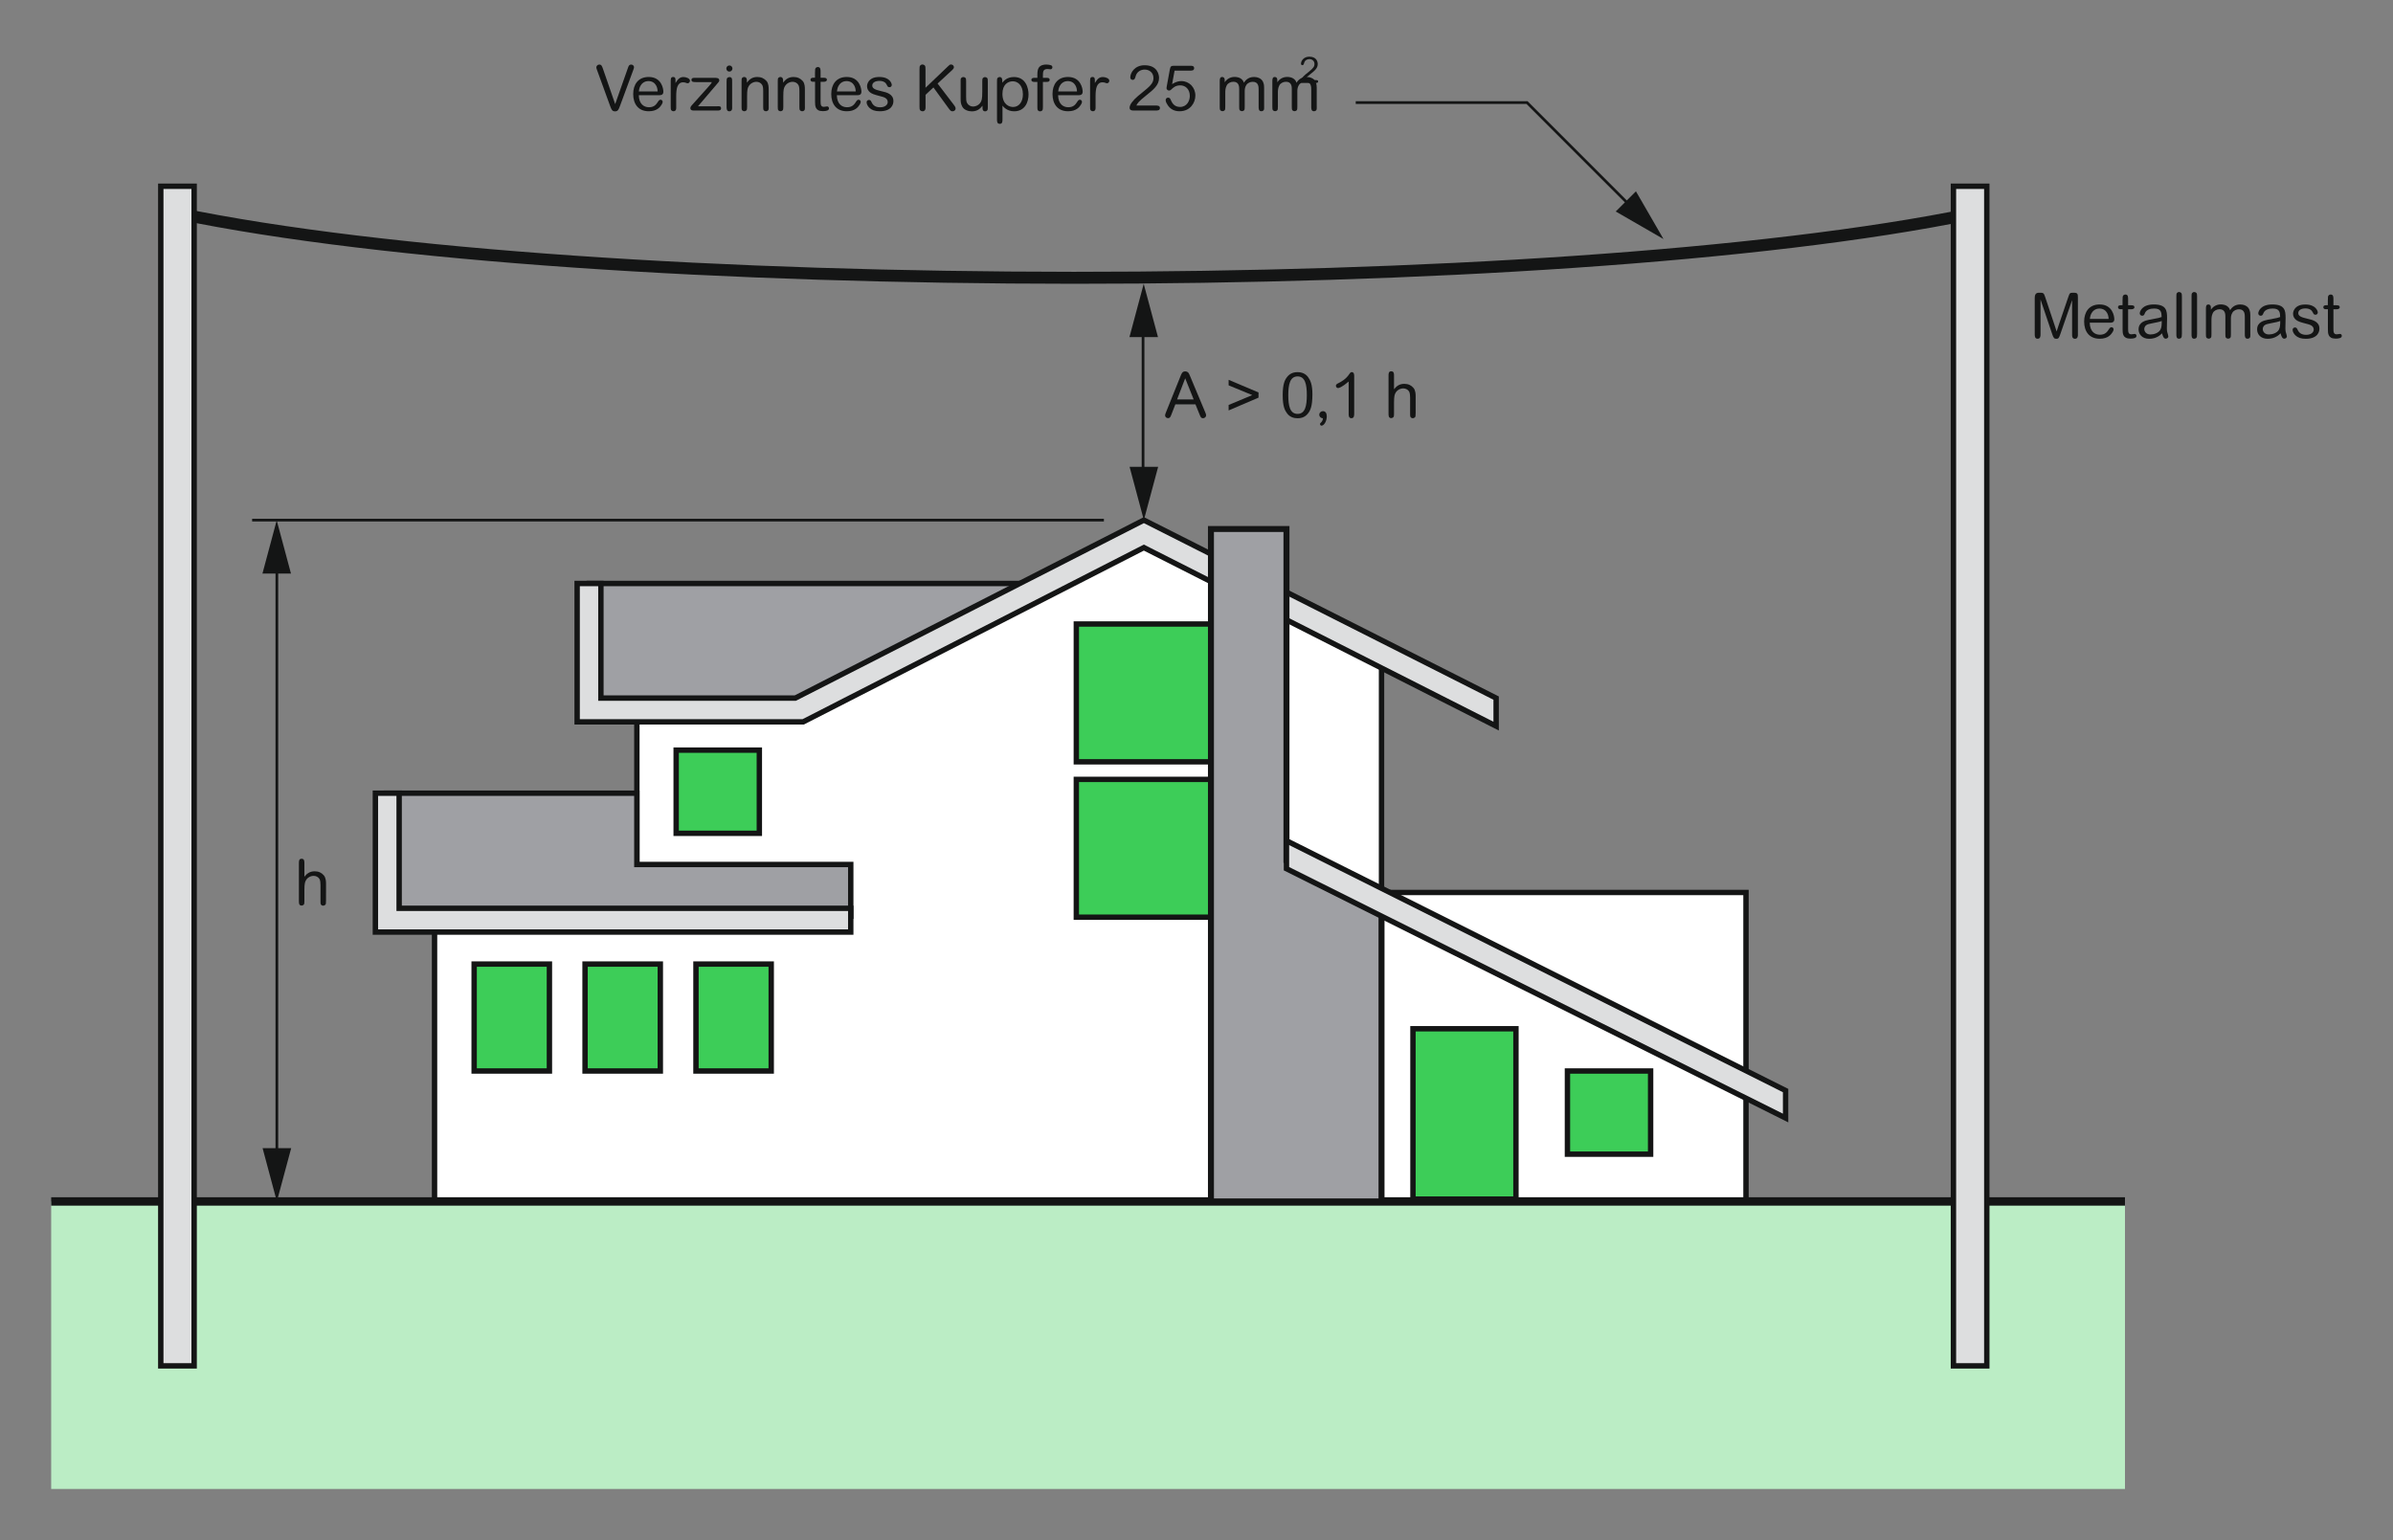 <?xml version="1.0" encoding="iso-8859-1"?>
<!-- Generator: Adobe Illustrator 19.2.1, SVG Export Plug-In . SVG Version: 6.00 Build 0)  -->
<svg version="1.1" id="Calque_1" xmlns="http://www.w3.org/2000/svg" xmlns:xlink="http://www.w3.org/1999/xlink" x="0px" y="0px"
	 width="471.23px" height="303.31px" viewBox="0 0 471.23 303.31" style="enable-background:new 0 0 471.23 303.31;"
	 xml:space="preserve">
<rect x="0" y="0" width="471.23" height="303.31" fill="#808080" stroke="none"/>
<style type="text/css">
	.st0{fill:#FFFFFF;stroke:#141515;stroke-width:1.061;stroke-miterlimit:3.864;}
	.st1{fill:#3DCD58;stroke:#141515;stroke-width:1.058;stroke-miterlimit:3.864;}
	.st2{fill:none;stroke:#141515;stroke-width:2.359;stroke-miterlimit:3.864;}
	.st3{fill:#BBEDC5;}
	.st4{fill:none;stroke:#141515;stroke-width:1.652;stroke-miterlimit:3.864;}
	.st5{fill:#9FA0A4;}
	.st6{fill:none;stroke:#141515;stroke-width:1.061;stroke-miterlimit:3.864;}
	.st7{fill:#DDDEDF;stroke:#141515;stroke-width:1.061;stroke-miterlimit:3.864;}
	.st8{fill:none;stroke:#141515;stroke-width:1.179;stroke-miterlimit:3.864;}
	.st9{fill:#3DCD58;stroke:#141515;stroke-width:1.061;stroke-miterlimit:3.864;}
	.st10{fill:#FFFFFF;stroke:#FFFFFF;stroke-width:0.354;stroke-miterlimit:3.864;}
	.st11{fill:#141515;}
	.st12{fill:none;stroke:#141515;stroke-width:0.533;stroke-miterlimit:3.864;}
	.st13{fill:none;}
</style>
<polygon class="st0" points="85.57,236.61 85.57,171.81 125.41,171.81 125.41,130.51 176.06,130.51 225.25,105.55 272.05,130.51 
	272.05,175.76 343.82,175.76 343.82,236.61 "/>
<rect x="211.95" y="153.49" class="st1" width="27.13" height="27.14"/>
<rect x="211.95" y="122.89" class="st1" width="27.13" height="27.14"/>
<path class="st2" d="M34.96,42c81.36,16.91,271.52,16.94,353.22,0.11"/>
<polyline class="st3" points="10.08,293.23 10.08,236.61 418.45,236.61 418.45,293.23 "/>
<line class="st4" x1="10.08" y1="236.61" x2="418.45" y2="236.61"/>
<polyline class="st5" points="116.04,114.91 202.58,114.91 157.34,139.04 116.04,139.04 116.04,114.91 "/>
<polygon class="st6" points="116.04,114.91 202.58,114.91 157.34,139.04 116.04,139.04 "/>
<polygon class="st7" points="113.65,114.91 113.65,142.16 158.17,142.16 225.25,107.84 294.62,143 294.62,137.48 225.25,102.43 
	156.61,137.48 118.33,137.48 118.33,114.91 "/>
<polyline class="st5" points="76.11,156.21 125.41,156.21 125.41,170.25 167.53,170.25 167.53,180.44 76.11,180.44 76.11,156.21 "/>
<polygon class="st6" points="76.11,156.21 125.41,156.21 125.41,170.25 167.53,170.25 167.53,180.44 76.11,180.44 "/>
<polygon class="st7" points="73.92,156.21 73.92,183.56 167.53,183.56 167.53,178.88 78.6,178.88 78.6,156.21 "/>
<polyline class="st5" points="238.46,104.18 253.33,104.18 253.33,169.52 272.05,178.05 272.05,236.61 238.46,236.61 238.46,104.18 
	"/>
<polygon class="st8" points="238.46,104.18 253.33,104.18 253.33,169.52 272.05,178.05 272.05,236.61 238.46,236.61 "/>
<polygon class="st7" points="253.33,171.08 351.62,220.18 351.62,214.77 253.33,165.57 "/>
<rect x="278.24" y="202.6" class="st9" width="20.28" height="33.55"/>
<rect x="93.37" y="189.86" class="st9" width="14.82" height="21.06"/>
<rect x="115.21" y="189.86" class="st9" width="14.82" height="21.06"/>
<rect x="137.05" y="189.86" class="st9" width="14.82" height="21.06"/>
<rect x="133.15" y="147.73" class="st9" width="16.38" height="16.38"/>
<rect x="308.66" y="210.92" class="st9" width="16.38" height="16.38"/>
<ellipse class="st10" cx="151.13" cy="228.79" rx="2.09" ry="1.47"/>
<ellipse class="st10" cx="139.59" cy="233.07" rx="2.09" ry="1.47"/>
<ellipse class="st10" cx="93.92" cy="230.04" rx="2.09" ry="1.47"/>
<ellipse class="st10" cx="108.67" cy="232.43" rx="2.09" ry="1.47"/>
<ellipse class="st10" cx="125.27" cy="229.75" rx="2.09" ry="1.46"/>
<ellipse class="st10" cx="165.44" cy="228.95" rx="2.09" ry="1.46"/>
<g>
	<g>
		<g>
			<path class="st11" d="M123.63,13.44c0.16-0.47,0.26-0.73,0.66-0.73c0.31,0,0.56,0.26,0.56,0.51c0,0.17-0.04,0.26-0.16,0.6
				l-2.61,7.06c-0.25,0.67-0.39,1.05-0.96,1.05c-0.57,0-0.71-0.35-0.97-1.05l-2.55-7c-0.12-0.34-0.17-0.46-0.17-0.62
				c0-0.25,0.24-0.55,0.58-0.55c0.42,0,0.52,0.29,0.7,0.77l2.43,7.02L123.63,13.44z"/>
			<path class="st11" d="M125.79,18.75c0.04,1.73,1,2.37,2.01,2.37c1.07,0,1.44-0.58,1.82-1.16c0.07-0.11,0.2-0.32,0.46-0.32
				c0.24,0,0.41,0.2,0.41,0.41c0,0.2-0.11,0.41-0.21,0.57c-0.29,0.47-0.92,1.29-2.52,1.29c-2.11,0-3.07-1.48-3.07-3.39
				c0-1.87,0.97-3.36,3.05-3.36c2.55,0,2.89,2.33,2.89,2.89c0,0.7-0.52,0.7-0.96,0.7H125.79z M129.5,18.01
				c-0.02-0.36-0.05-0.75-0.32-1.22c-0.27-0.47-0.78-0.82-1.49-0.82c-0.87,0-1.36,0.54-1.59,0.97c-0.21,0.39-0.26,0.78-0.3,1.07
				H129.5z"/>
			<path class="st11" d="M132.09,15.85c0-0.3,0-0.69,0.47-0.69c0.46,0,0.46,0.39,0.46,0.69v0.5c0.44-0.67,0.77-1.18,1.57-1.18
				c0.53,0,1.28,0.27,1.28,0.73c0,0.31-0.27,0.5-0.44,0.5c-0.27,0-0.42-0.19-0.9-0.19c-1.16,0-1.37,1.26-1.37,2.74v2.34
				c0,0.55-0.37,0.62-0.53,0.62c-0.15,0-0.29-0.05-0.39-0.15c-0.16-0.14-0.16-0.36-0.16-0.73V15.85z"/>
			<path class="st11" d="M141.26,20.92c0.32,0,0.73-0.04,0.73,0.4c0,0.45-0.41,0.45-0.73,0.45h-4.44c-0.25,0-0.87,0.06-0.87-0.47
				c0-0.15,0.07-0.34,0.31-0.6l3.2-3.57c0.57-0.63,0.63-0.76,0.73-0.96h-2.97c-0.6,0-1.06,0-1.06-0.42c0-0.42,0.37-0.42,0.71-0.42
				h3.77c0.49,0,1,0,1,0.5c0,0.2-0.09,0.3-0.41,0.67l-3.78,4.43H141.26z"/>
			<path class="st11" d="M143.63,14.1c-0.34,0-0.6-0.27-0.6-0.61c0-0.32,0.26-0.6,0.6-0.6c0.34,0,0.6,0.27,0.6,0.6
				C144.23,13.82,143.97,14.1,143.63,14.1z M144.18,21.03c0,0.35-0.01,0.45-0.05,0.54c-0.07,0.24-0.3,0.35-0.5,0.35
				c-0.53,0-0.55-0.5-0.55-0.88v-4.98c0-0.39,0.01-0.57,0.15-0.72c0.1-0.1,0.24-0.16,0.41-0.16c0.29,0,0.39,0.11,0.46,0.25
				s0.07,0.42,0.07,0.64V21.03z"/>
			<path class="st11" d="M151.38,21.03c0,0.36,0,0.6-0.15,0.73c-0.1,0.09-0.22,0.15-0.39,0.15c-0.14,0-0.29-0.05-0.4-0.15
				c-0.15-0.14-0.15-0.37-0.15-0.73v-3.08c0-0.64-0.06-0.98-0.2-1.22c-0.24-0.41-0.68-0.62-1.13-0.62c-0.62,0-1.24,0.35-1.54,0.9
				c-0.19,0.34-0.3,0.61-0.3,1.97v2.05c0,0.36-0.01,0.6-0.16,0.73c-0.1,0.09-0.22,0.15-0.39,0.15c-0.14,0-0.29-0.06-0.39-0.15
				c-0.15-0.14-0.15-0.37-0.15-0.73v-5.01c0-0.35,0-0.57,0.14-0.71c0.07-0.06,0.21-0.15,0.39-0.15c0.2,0,0.37,0.12,0.42,0.24
				c0.1,0.17,0.11,0.34,0.11,0.87c0.34-0.44,0.88-1.11,2.04-1.11c0.78,0,1.37,0.29,1.82,0.8c0.42,0.49,0.42,1.27,0.42,1.68V21.03z"
				/>
			<path class="st11" d="M158.51,21.03c0,0.36,0,0.6-0.15,0.73c-0.1,0.09-0.22,0.15-0.39,0.15c-0.14,0-0.29-0.05-0.4-0.15
				c-0.15-0.14-0.15-0.37-0.15-0.73v-3.08c0-0.64-0.06-0.98-0.2-1.22c-0.24-0.41-0.68-0.62-1.13-0.62c-0.62,0-1.24,0.35-1.54,0.9
				c-0.19,0.34-0.3,0.61-0.3,1.97v2.05c0,0.36-0.01,0.6-0.16,0.73c-0.1,0.09-0.22,0.15-0.39,0.15c-0.14,0-0.29-0.06-0.39-0.15
				c-0.15-0.14-0.15-0.37-0.15-0.73v-5.01c0-0.35,0-0.57,0.14-0.71c0.07-0.06,0.21-0.15,0.39-0.15c0.2,0,0.37,0.12,0.42,0.24
				c0.1,0.17,0.11,0.34,0.11,0.87c0.34-0.44,0.88-1.11,2.04-1.11c0.78,0,1.37,0.29,1.82,0.8c0.42,0.49,0.42,1.27,0.42,1.68V21.03z"
				/>
			<path class="st11" d="M160.5,14.22c0-0.47,0-0.61,0.09-0.77c0.06-0.11,0.24-0.25,0.45-0.25c0.55,0,0.55,0.5,0.55,0.96v1.16h0.57
				c0.26,0,0.67,0,0.67,0.39c0,0.29-0.3,0.4-0.63,0.4h-0.61v3.83c0,0.65,0.04,1.1,0.65,1.1c0.1,0,0.55-0.08,0.63-0.08
				c0.21,0,0.37,0.14,0.37,0.39c0,0.42-0.55,0.54-1.22,0.54c-1.52,0-1.52-1.06-1.52-1.86V16.1h-0.41c-0.49,0-0.49-0.37-0.49-0.4
				c0-0.39,0.45-0.39,0.58-0.39h0.31V14.22z"/>
			<path class="st11" d="M164.79,18.75c0.04,1.73,0.99,2.37,2.01,2.37c1.07,0,1.44-0.58,1.82-1.16c0.07-0.11,0.2-0.32,0.46-0.32
				c0.24,0,0.41,0.2,0.41,0.41c0,0.2-0.11,0.41-0.21,0.57c-0.29,0.47-0.92,1.29-2.52,1.29c-2.11,0-3.07-1.48-3.07-3.39
				c0-1.87,0.97-3.36,3.05-3.36c2.55,0,2.89,2.33,2.89,2.89c0,0.7-0.52,0.7-0.96,0.7H164.79z M168.51,18.01
				c-0.02-0.36-0.05-0.75-0.32-1.22s-0.78-0.82-1.49-0.82c-0.87,0-1.36,0.54-1.59,0.97c-0.21,0.39-0.26,0.78-0.3,1.07H168.51z"/>
			<path class="st11" d="M173.24,21.91c-0.97,0-1.58-0.24-2.04-0.68c-0.25-0.25-0.55-0.65-0.55-1.1c0-0.24,0.21-0.45,0.47-0.45
				c0.29,0,0.4,0.2,0.5,0.42c0.25,0.57,0.7,1.03,1.69,1.03c1,0,1.5-0.51,1.5-1.03c0-0.8-0.83-1-1.48-1.16
				c-1.33-0.34-1.67-0.49-2.03-0.78c-0.3-0.25-0.56-0.65-0.56-1.16c0-0.59,0.35-1.2,0.95-1.53c0.36-0.2,0.83-0.31,1.47-0.31
				c2.11,0,2.45,1.32,2.45,1.56c0,0.09-0.04,0.45-0.46,0.45c-0.3,0-0.37-0.14-0.54-0.49c-0.19-0.4-0.61-0.75-1.43-0.75
				c-0.8,0-1.41,0.32-1.41,0.91c0,0.5,0.36,0.81,1.85,1.13c0.98,0.21,2.31,0.57,2.31,1.91C175.95,20.45,175.66,21.91,173.24,21.91z"
				/>
			<path class="st11" d="M186.67,13.07c0.31-0.31,0.39-0.37,0.62-0.37c0.32,0,0.55,0.27,0.55,0.51c0,0.14-0.01,0.27-0.35,0.6
				l-2.86,2.64l3.18,4.17c0.1,0.12,0.37,0.47,0.37,0.75c0,0.32-0.29,0.55-0.61,0.55s-0.44-0.15-0.8-0.63l-2.96-4.07l-1.55,1.44v2.54
				c0,0.59-0.35,0.72-0.58,0.72c-0.16,0-0.34-0.06-0.46-0.19c-0.15-0.15-0.15-0.4-0.15-0.8v-7.25c0-0.4,0-0.66,0.17-0.81
				c0.09-0.09,0.22-0.17,0.42-0.17c0.15,0,0.31,0.06,0.42,0.17c0.17,0.15,0.17,0.41,0.17,0.81v3.61L186.67,13.07z"/>
			<path class="st11" d="M189.16,16.06c0-0.37,0-0.6,0.15-0.73c0.1-0.1,0.24-0.16,0.4-0.16c0.14,0,0.29,0.06,0.39,0.15
				c0.15,0.15,0.15,0.37,0.15,0.75v3.01c0,0.44,0,0.9,0.21,1.25c0.25,0.41,0.7,0.65,1.14,0.65c0.62,0,1.26-0.36,1.54-0.9
				c0.15-0.29,0.29-0.55,0.29-1.99v-2.02c0-0.36,0-0.6,0.15-0.73c0.09-0.07,0.21-0.16,0.39-0.16c0.15,0,0.29,0.06,0.4,0.15
				c0.15,0.15,0.15,0.37,0.15,0.75v4.99c0,0.35,0,0.57-0.15,0.71c-0.08,0.07-0.21,0.15-0.37,0.15c-0.21,0-0.39-0.12-0.44-0.24
				c-0.08-0.17-0.09-0.34-0.09-0.88c-0.32,0.41-0.87,1.12-2.09,1.12c-0.66,0-1.55-0.26-1.9-0.95c-0.29-0.56-0.31-0.97-0.31-1.47
				V16.06z"/>
			<path class="st11" d="M199.67,15.17c2.34,0,2.87,2.19,2.87,3.44c0,1.37-0.62,3.31-2.85,3.31c-1.42,0-2.16-0.96-2.28-1.12v2.68
				c0,0.44,0,0.91-0.53,0.91c-0.55,0-0.55-0.49-0.55-0.9v-7.46c0-0.36,0-0.58,0.15-0.71c0.1-0.1,0.24-0.15,0.37-0.15
				c0.52,0,0.52,0.55,0.52,0.73v0.39C197.69,15.91,198.3,15.17,199.67,15.17z M197.4,18.48c0,2.19,1.43,2.59,2.09,2.59
				c1.21,0,1.94-1.07,1.94-2.48c0-1.93-1.13-2.58-1.98-2.58C198.48,16.01,197.4,16.64,197.4,18.48z"/>
			<path class="st11" d="M204.28,14.71c0-0.65,0.08-1.08,0.27-1.37c0.37-0.55,1.03-0.63,1.49-0.63c0.38,0,0.75,0.07,0.91,0.14
				c0.08,0.03,0.29,0.13,0.29,0.39c0,0.22-0.16,0.41-0.36,0.41c-0.1,0-0.5-0.06-0.58-0.06c-0.85,0-0.93,0.47-0.93,1.23v0.51h0.67
				c0.26,0,0.66,0,0.66,0.39c0,0.41-0.42,0.41-0.66,0.41h-0.67v4.92c0,0.36-0.01,0.6-0.16,0.73c-0.08,0.07-0.21,0.15-0.39,0.15
				c-0.14,0-0.29-0.05-0.39-0.15c-0.15-0.15-0.15-0.37-0.15-0.73v-4.92h-0.58c-0.13,0-0.6,0-0.6-0.41c0-0.39,0.47-0.39,0.62-0.39
				h0.56V14.71z"/>
			<path class="st11" d="M208.36,18.75c0.04,1.73,0.99,2.37,2.01,2.37c1.07,0,1.44-0.58,1.82-1.16c0.07-0.11,0.2-0.32,0.46-0.32
				c0.24,0,0.41,0.2,0.41,0.41c0,0.2-0.11,0.41-0.21,0.57c-0.29,0.47-0.92,1.29-2.52,1.29c-2.11,0-3.07-1.48-3.07-3.39
				c0-1.87,0.97-3.36,3.05-3.36c2.55,0,2.89,2.33,2.89,2.89c0,0.7-0.52,0.7-0.96,0.7H208.36z M212.08,18.01
				c-0.02-0.36-0.05-0.75-0.32-1.22s-0.78-0.82-1.49-0.82c-0.87,0-1.36,0.54-1.59,0.97c-0.21,0.39-0.26,0.78-0.3,1.07H212.08z"/>
			<path class="st11" d="M214.67,15.85c0-0.3,0-0.69,0.47-0.69c0.46,0,0.46,0.39,0.46,0.69v0.5c0.43-0.67,0.77-1.18,1.57-1.18
				c0.54,0,1.28,0.27,1.28,0.73c0,0.31-0.27,0.5-0.44,0.5c-0.27,0-0.42-0.19-0.9-0.19c-1.16,0-1.37,1.26-1.37,2.74v2.34
				c0,0.55-0.37,0.62-0.53,0.62c-0.15,0-0.29-0.05-0.39-0.15c-0.16-0.14-0.16-0.36-0.16-0.73V15.85z"/>
			<path class="st11" d="M227.5,20.78c0.41,0,0.91,0,0.91,0.49c0,0.5-0.47,0.5-0.9,0.5h-4.32c-0.54,0-0.75-0.2-0.75-0.55
				c0-0.6,0.62-1.43,1.64-2.3c0.42-0.36,0.85-0.7,1.28-1.05c1.47-1.18,1.78-1.74,1.78-2.5c0-1.1-0.86-1.67-1.73-1.67
				c-0.73,0-1.52,0.39-1.77,1.28c-0.11,0.42-0.2,0.75-0.6,0.75c-0.14,0-0.46-0.09-0.46-0.49c0-0.92,0.87-2.39,2.81-2.39
				c2.55,0,2.85,1.88,2.85,2.49c0,1.42-1.06,2.28-2.54,3.46c-1.58,1.26-1.72,1.56-1.92,1.98H227.5z"/>
			<path class="st11" d="M230.81,16.57c0.3-0.19,0.93-0.6,1.82-0.6c1.55,0,2.76,1.23,2.76,2.85c0,1.39-0.98,3.09-3.11,3.09
				c-0.73,0-1.88-0.2-2.57-1.61c-0.09-0.16-0.17-0.39-0.17-0.56c0-0.37,0.27-0.51,0.49-0.51c0.31,0,0.42,0.21,0.52,0.45
				c0.25,0.58,0.67,1.38,1.83,1.38c1.34,0,1.92-1.2,1.92-2.17c0-1.34-0.88-2.08-1.87-2.08c-0.92,0-1.37,0.42-1.82,0.85
				c-0.05,0.05-0.19,0.17-0.4,0.17c-0.26,0-0.5-0.22-0.5-0.47c0-0.09,0.01-0.14,0.05-0.36l0.6-3.29c0.12-0.71,0.3-0.76,0.93-0.76
				h3.1c0.3,0,0.76,0,0.76,0.47c0,0.49-0.46,0.49-0.75,0.49h-3.1L230.81,16.57z"/>
			<path class="st11" d="M248.94,21.02c0,0.39,0,0.58-0.14,0.73c-0.1,0.09-0.22,0.16-0.4,0.16c-0.55,0-0.55-0.5-0.55-0.91v-3.31
				c0-0.57,0-1.58-1.16-1.58c-0.47,0-1.03,0.22-1.29,0.67c-0.27,0.45-0.29,0.86-0.29,1.23v3c0,0.39,0,0.58-0.14,0.73
				c-0.09,0.08-0.22,0.16-0.4,0.16c-0.15,0-0.3-0.06-0.41-0.16c-0.14-0.15-0.14-0.35-0.14-0.73v-3.45c0-0.41,0-1.46-1.14-1.46
				c-0.58,0-1.13,0.31-1.33,0.75c-0.26,0.51-0.27,1-0.27,1.56v2.6c0,0.39,0,0.58-0.14,0.73c-0.09,0.08-0.22,0.16-0.4,0.16
				c-0.15,0-0.3-0.06-0.41-0.16c-0.14-0.15-0.14-0.35-0.14-0.73v-4.97c0-0.41,0-0.88,0.49-0.88c0.25,0,0.41,0.19,0.45,0.32
				c0.04,0.14,0.04,0.2,0.04,0.72c0.37-0.57,1.03-1.05,1.95-1.05c0.31,0,1.02,0.05,1.49,0.55c0.2,0.21,0.27,0.41,0.34,0.59
				c0.22-0.35,0.78-1.13,1.99-1.13c0.58,0,1.4,0.21,1.75,0.91c0.24,0.49,0.24,0.95,0.24,1.26V21.02z"/>
			<path class="st11" d="M259.3,21.02c0,0.39,0,0.58-0.14,0.73c-0.1,0.09-0.22,0.16-0.4,0.16c-0.55,0-0.55-0.5-0.55-0.91v-3.31
				c0-0.57,0-1.58-1.16-1.58c-0.47,0-1.03,0.22-1.29,0.67c-0.27,0.45-0.29,0.86-0.29,1.23v3c0,0.39,0,0.58-0.14,0.73
				c-0.09,0.08-0.22,0.16-0.4,0.16c-0.15,0-0.3-0.06-0.41-0.16c-0.14-0.15-0.14-0.35-0.14-0.73v-3.45c0-0.41,0-1.46-1.14-1.46
				c-0.58,0-1.13,0.31-1.33,0.75c-0.26,0.51-0.27,1-0.27,1.56v2.6c0,0.39,0,0.58-0.14,0.73c-0.09,0.08-0.22,0.16-0.4,0.16
				c-0.15,0-0.3-0.06-0.41-0.16c-0.14-0.15-0.14-0.35-0.14-0.73v-4.97c0-0.41,0-0.88,0.49-0.88c0.25,0,0.41,0.19,0.45,0.32
				c0.04,0.14,0.04,0.2,0.04,0.72c0.37-0.57,1.03-1.05,1.95-1.05c0.31,0,1.02,0.05,1.49,0.55c0.2,0.21,0.27,0.41,0.34,0.59
				c0.22-0.35,0.78-1.13,1.99-1.13c0.58,0,1.41,0.21,1.75,0.91c0.24,0.49,0.24,0.95,0.24,1.26V21.02z"/>
		</g>
	</g>
	<g>
		<g>
			<path class="st11" d="M259.04,15.77c0.24,0,0.53,0,0.53,0.28c0,0.29-0.28,0.29-0.52,0.29h-2.51c-0.31,0-0.44-0.12-0.44-0.32
				c0-0.35,0.36-0.83,0.96-1.34c0.25-0.21,0.49-0.41,0.75-0.61c0.85-0.69,1.04-1.01,1.04-1.46c0-0.64-0.5-0.97-1.01-0.97
				c-0.43,0-0.88,0.22-1.03,0.75c-0.06,0.25-0.12,0.44-0.35,0.44c-0.08,0-0.27-0.05-0.27-0.28c0-0.54,0.51-1.39,1.64-1.39
				c1.49,0,1.66,1.09,1.66,1.45c0,0.83-0.62,1.33-1.48,2.01c-0.92,0.73-1,0.91-1.12,1.15H259.04z"/>
		</g>
	</g>
</g>
<g>
	<g>
		<g>
			<path class="st11" d="M64.19,177.46c0,0.41,0,0.55-0.11,0.7c-0.09,0.11-0.27,0.2-0.45,0.2c-0.19,0-0.39-0.1-0.47-0.3
				c-0.05-0.12-0.05-0.26-0.05-0.6v-3.14c0-0.36-0.02-0.92-0.2-1.22c-0.24-0.4-0.7-0.61-1.14-0.61c-0.61,0-1.24,0.34-1.53,0.88
				c-0.17,0.32-0.3,0.6-0.3,1.94v2.15c0,0.36,0,0.57-0.15,0.72c-0.07,0.06-0.21,0.16-0.41,0.16c-0.52,0-0.52-0.49-0.52-0.9v-7.42
				c0-0.42,0-0.9,0.52-0.9c0.56,0,0.56,0.46,0.56,0.9v2.64c0.45-0.56,1-1.07,2.03-1.07c0.78,0,1.36,0.29,1.78,0.78
				c0.45,0.51,0.45,1.33,0.45,1.67V177.46z"/>
		</g>
	</g>
</g>
<g>
	<g>
		<g>
			<path class="st11" d="M231.45,79.63l-0.77,1.99c-0.19,0.47-0.27,0.73-0.68,0.73c-0.32,0-0.57-0.27-0.57-0.52
				c0-0.19,0.06-0.34,0.17-0.62l2.82-7.01c0.27-0.7,0.41-1.06,0.98-1.06c0.22,0,0.47,0.1,0.6,0.25c0.13,0.14,0.29,0.52,0.4,0.8
				l2.92,6.97c0.13,0.31,0.19,0.46,0.19,0.65c0,0.24-0.24,0.55-0.6,0.55c-0.41,0-0.5-0.26-0.7-0.76l-0.8-1.97H231.45z M235.06,78.67
				l-1.67-4.17l-1.6,4.17H235.06z"/>
			<path class="st11" d="M241.94,80.83v-1.08l4.66-1.94l-4.66-1.92V74.8l5.89,2.49v1.02L241.94,80.83z"/>
			<path class="st11" d="M253.46,74.24c0.51-0.65,1.18-0.95,2.06-0.95c0.82,0,1.55,0.29,2.05,0.95c0.47,0.63,0.87,1.49,0.87,3.39
				c0,2.45-0.42,3.21-0.87,3.79c-0.51,0.66-1.18,0.95-2.06,0.95c-0.78,0-1.53-0.26-2.05-0.95c-0.45-0.6-0.87-1.38-0.87-3.59
				S253.01,74.8,253.46,74.24z M255.52,81.51c1.49,0,1.82-1.58,1.82-3.69c0-2.08-0.31-3.69-1.82-3.69c-1.49,0-1.83,1.57-1.83,3.69
				C253.69,79.91,254.01,81.51,255.52,81.51z"/>
			<path class="st11" d="M259.79,81.68c0-0.41,0.33-0.71,0.72-0.71c0.5,0,0.76,0.41,0.76,1.02c0,1-0.56,1.84-1.04,1.84
				c-0.16,0-0.29-0.16-0.29-0.31s0.08-0.21,0.25-0.37c0.04-0.04,0.31-0.32,0.32-0.78C260.06,82.35,259.79,82.04,259.79,81.68z"/>
			<path class="st11" d="M266.66,81.53c0,0.3,0,0.83-0.55,0.83c-0.53,0-0.53-0.57-0.53-0.75v-6.47c-1.37,1.15-1.89,1.28-2.11,1.28
				c-0.15,0-0.4-0.14-0.4-0.45c0-0.19,0.08-0.32,0.54-0.54c0.31-0.14,1.44-0.73,2.09-1.76c0.15-0.22,0.26-0.39,0.49-0.39
				c0.48,0,0.48,0.58,0.48,0.82V81.53z"/>
			<path class="st11" d="M278.76,81.46c0,0.41,0,0.55-0.11,0.7c-0.09,0.11-0.27,0.2-0.45,0.2c-0.19,0-0.38-0.1-0.47-0.3
				c-0.05-0.12-0.05-0.26-0.05-0.6v-3.14c0-0.36-0.03-0.92-0.2-1.22c-0.24-0.4-0.7-0.61-1.14-0.61c-0.61,0-1.24,0.34-1.53,0.88
				c-0.17,0.32-0.3,0.6-0.3,1.94v2.15c0,0.36,0,0.57-0.15,0.72c-0.07,0.06-0.21,0.16-0.41,0.16c-0.52,0-0.52-0.49-0.52-0.9v-7.42
				c0-0.42,0-0.9,0.52-0.9c0.56,0,0.56,0.46,0.56,0.9v2.64c0.45-0.56,1-1.07,2.03-1.07c0.78,0,1.36,0.29,1.78,0.78
				c0.45,0.51,0.45,1.33,0.45,1.67V81.46z"/>
		</g>
	</g>
</g>
<rect x="31.66" y="36.68" class="st7" width="6.57" height="232.31"/>
<rect x="384.67" y="36.68" class="st7" width="6.57" height="232.31"/>
<line class="st12" x1="54.52" y1="110.98" x2="54.52" y2="230.86"/>
<polygon class="st11" points="51.71,226.12 54.52,236.61 57.34,226.12 "/>
<polygon class="st11" points="57.3,112.96 54.49,102.47 51.68,112.96 "/>
<polygon class="st11" points="222.44,91.94 225.25,102.43 228.06,91.94 "/>
<polyline class="st12" points="323.52,43.02 300.7,20.2 266.97,20.2 "/>
<polygon class="st11" points="318.17,41.65 327.58,47.08 322.15,37.68 "/>
<polygon class="st11" points="228.03,66.39 225.22,55.9 222.41,66.39 "/>
<line class="st12" x1="217.38" y1="102.43" x2="49.65" y2="102.43"/>
<path class="st2" d="M387.86,253.23"/>
<path class="st2" d="M34.67,253.23"/>
<g>
	<g>
		<g>
			<path class="st11" d="M400.68,58.65c0-1,0.58-1,0.9-1c0.76,0,0.87,0,1.13,0.77l1.85,5.54c0.15,0.44,0.3,0.88,0.43,1.32
				c0.15-0.49,0.19-0.59,0.47-1.43l1.84-5.39c0.27-0.78,0.29-0.81,1.03-0.81c0.81,0,0.85,0.22,0.85,1v7.31
				c0,0.16-0.01,0.76-0.57,0.76c-0.57,0-0.57-0.57-0.57-0.71v-6.9l-2.31,6.66c-0.25,0.72-0.34,0.95-0.77,0.95
				c-0.45,0-0.56-0.11-0.85-0.95l-2.29-6.79v6.85c0,0.31,0,0.88-0.57,0.88c-0.53,0-0.57-0.47-0.57-0.87V58.65z"/>
			<path class="st11" d="M411.51,63.55c0.04,1.73,0.99,2.37,2.01,2.37c1.07,0,1.44-0.58,1.82-1.16c0.07-0.11,0.2-0.32,0.46-0.32
				c0.24,0,0.41,0.2,0.41,0.41c0,0.2-0.11,0.41-0.21,0.57c-0.29,0.47-0.92,1.29-2.52,1.29c-2.11,0-3.07-1.48-3.07-3.39
				c0-1.87,0.97-3.36,3.05-3.36c2.55,0,2.89,2.33,2.89,2.89c0,0.7-0.52,0.7-0.96,0.7H411.51z M415.23,62.81
				c-0.02-0.36-0.05-0.75-0.32-1.22s-0.78-0.82-1.49-0.82c-0.87,0-1.36,0.54-1.59,0.97c-0.21,0.39-0.26,0.78-0.3,1.07H415.23z"/>
			<path class="st11" d="M417.98,59.02c0-0.47,0-0.61,0.09-0.77c0.06-0.11,0.24-0.25,0.45-0.25c0.55,0,0.55,0.5,0.55,0.96v1.16h0.57
				c0.26,0,0.67,0,0.67,0.39c0,0.29-0.3,0.4-0.63,0.4h-0.61v3.83c0,0.65,0.04,1.1,0.65,1.1c0.1,0,0.55-0.08,0.63-0.08
				c0.21,0,0.37,0.14,0.37,0.39c0,0.42-0.55,0.54-1.22,0.54c-1.52,0-1.52-1.06-1.52-1.86V60.9h-0.41c-0.49,0-0.49-0.37-0.49-0.4
				c0-0.39,0.45-0.39,0.58-0.39h0.31V59.02z"/>
			<path class="st11" d="M423.22,66.72c-1.43,0-2.09-0.93-2.09-1.84c0-1.47,1.36-1.76,2.11-1.91c0.29-0.06,1.57-0.29,1.82-0.35
				c0.19-0.05,0.32-0.09,0.61-0.19c-0.03-0.86-0.05-1.67-1.47-1.67c-0.75,0-1.54,0.22-1.82,0.9c-0.11,0.29-0.2,0.52-0.54,0.52
				c-0.26,0-0.48-0.2-0.48-0.46c0-0.37,0.42-1.76,2.76-1.76c2.46,0,2.62,1.17,2.62,2.66c0,0.32-0.04,1.74-0.04,2.03
				c0,0.6,0.1,0.87,0.17,1.07c0.01,0.06,0.12,0.36,0.12,0.56c0,0.21-0.24,0.42-0.52,0.42c-0.42,0-0.6-0.6-0.72-1.06
				C425.44,65.98,424.63,66.72,423.22,66.72z M424.97,63.43c-0.77,0.17-1.38,0.26-1.89,0.4c-0.72,0.2-0.83,0.72-0.83,0.97
				c0,0.45,0.34,1.07,1.23,1.07c0.68,0,1.57-0.29,1.94-0.93c0.25-0.42,0.27-1.01,0.27-1.73C425.53,63.27,425.3,63.35,424.97,63.43z"
				/>
			<path class="st11" d="M429.65,65.83c0,0.39-0.01,0.57-0.15,0.72c-0.09,0.09-0.22,0.16-0.4,0.16c-0.53,0-0.53-0.47-0.53-0.88V58.4
				c0-0.39,0-0.58,0.14-0.72c0.09-0.09,0.21-0.17,0.4-0.17c0.14,0,0.29,0.06,0.4,0.16c0.14,0.15,0.15,0.36,0.15,0.73V65.83z"/>
			<path class="st11" d="M432.64,65.83c0,0.39-0.01,0.57-0.15,0.72c-0.09,0.09-0.22,0.16-0.4,0.16c-0.53,0-0.53-0.47-0.53-0.88V58.4
				c0-0.39,0-0.58,0.14-0.72c0.09-0.09,0.21-0.17,0.4-0.17c0.14,0,0.29,0.06,0.4,0.16c0.14,0.15,0.15,0.36,0.15,0.73V65.83z"/>
			<path class="st11" d="M443.14,65.82c0,0.39,0,0.58-0.14,0.73c-0.1,0.09-0.22,0.16-0.4,0.16c-0.55,0-0.55-0.5-0.55-0.91v-3.31
				c0-0.57,0-1.58-1.16-1.58c-0.47,0-1.03,0.22-1.29,0.67c-0.27,0.45-0.29,0.86-0.29,1.23v3c0,0.39,0,0.58-0.14,0.73
				c-0.09,0.08-0.22,0.16-0.4,0.16c-0.15,0-0.3-0.06-0.41-0.16c-0.14-0.15-0.14-0.35-0.14-0.73v-3.45c0-0.41,0-1.46-1.14-1.46
				c-0.58,0-1.13,0.31-1.33,0.75c-0.26,0.51-0.27,1-0.27,1.56v2.6c0,0.39,0,0.58-0.14,0.73c-0.09,0.08-0.22,0.16-0.4,0.16
				c-0.15,0-0.3-0.06-0.41-0.16c-0.14-0.15-0.14-0.35-0.14-0.73v-4.97c0-0.41,0-0.88,0.49-0.88c0.25,0,0.41,0.19,0.45,0.32
				c0.04,0.14,0.04,0.2,0.04,0.72c0.37-0.57,1.03-1.05,1.95-1.05c0.31,0,1.02,0.05,1.49,0.55c0.2,0.21,0.27,0.41,0.34,0.59
				c0.22-0.35,0.78-1.13,1.99-1.13c0.58,0,1.4,0.21,1.75,0.91c0.24,0.49,0.24,0.95,0.24,1.26V65.82z"/>
			<path class="st11" d="M446.56,66.72c-1.43,0-2.09-0.93-2.09-1.84c0-1.47,1.36-1.76,2.11-1.91c0.29-0.06,1.57-0.29,1.82-0.35
				c0.19-0.05,0.32-0.09,0.61-0.19c-0.03-0.86-0.05-1.67-1.47-1.67c-0.75,0-1.54,0.22-1.82,0.9c-0.11,0.29-0.2,0.52-0.54,0.52
				c-0.26,0-0.48-0.2-0.48-0.46c0-0.37,0.42-1.76,2.76-1.76c2.46,0,2.62,1.17,2.62,2.66c0,0.32-0.04,1.74-0.04,2.03
				c0,0.6,0.1,0.87,0.17,1.07c0.01,0.06,0.12,0.36,0.12,0.56c0,0.21-0.24,0.42-0.52,0.42c-0.42,0-0.6-0.6-0.72-1.06
				C448.77,65.98,447.96,66.72,446.56,66.72z M448.3,63.43c-0.77,0.17-1.38,0.26-1.89,0.4c-0.72,0.2-0.83,0.72-0.83,0.97
				c0,0.45,0.34,1.07,1.23,1.07c0.68,0,1.57-0.29,1.94-0.93c0.25-0.42,0.27-1.01,0.27-1.73C448.86,63.27,448.63,63.35,448.3,63.43z"
				/>
			<path class="st11" d="M454.05,66.72c-0.97,0-1.58-0.24-2.04-0.68c-0.25-0.25-0.55-0.65-0.55-1.1c0-0.24,0.21-0.45,0.47-0.45
				c0.29,0,0.4,0.2,0.5,0.42c0.25,0.57,0.7,1.03,1.69,1.03c1,0,1.5-0.51,1.5-1.03c0-0.8-0.83-1-1.48-1.16
				c-1.33-0.34-1.67-0.49-2.03-0.78c-0.3-0.25-0.56-0.65-0.56-1.16c0-0.59,0.35-1.2,0.95-1.53c0.36-0.2,0.83-0.31,1.47-0.31
				c2.11,0,2.45,1.32,2.45,1.56c0,0.09-0.04,0.45-0.46,0.45c-0.3,0-0.37-0.14-0.54-0.49c-0.19-0.4-0.61-0.75-1.43-0.75
				c-0.8,0-1.41,0.32-1.41,0.91c0,0.5,0.36,0.81,1.85,1.13c0.98,0.21,2.31,0.57,2.31,1.91C456.76,65.25,456.47,66.72,454.05,66.72z"
				/>
			<path class="st11" d="M458.41,59.02c0-0.47,0-0.61,0.09-0.77c0.06-0.11,0.24-0.25,0.45-0.25c0.55,0,0.55,0.5,0.55,0.96v1.16h0.57
				c0.26,0,0.67,0,0.67,0.39c0,0.29-0.3,0.4-0.63,0.4h-0.61v3.83c0,0.65,0.04,1.1,0.65,1.1c0.1,0,0.55-0.08,0.63-0.08
				c0.21,0,0.37,0.14,0.37,0.39c0,0.42-0.55,0.54-1.22,0.54c-1.52,0-1.52-1.06-1.52-1.86V60.9H458c-0.49,0-0.49-0.37-0.49-0.4
				c0-0.39,0.45-0.39,0.58-0.39h0.31V59.02z"/>
		</g>
	</g>
</g>
<line class="st12" x1="225.09" y1="66.07" x2="225.09" y2="92.64"/>
<rect class="st13" width="471.23" height="303.31"/>
</svg>
